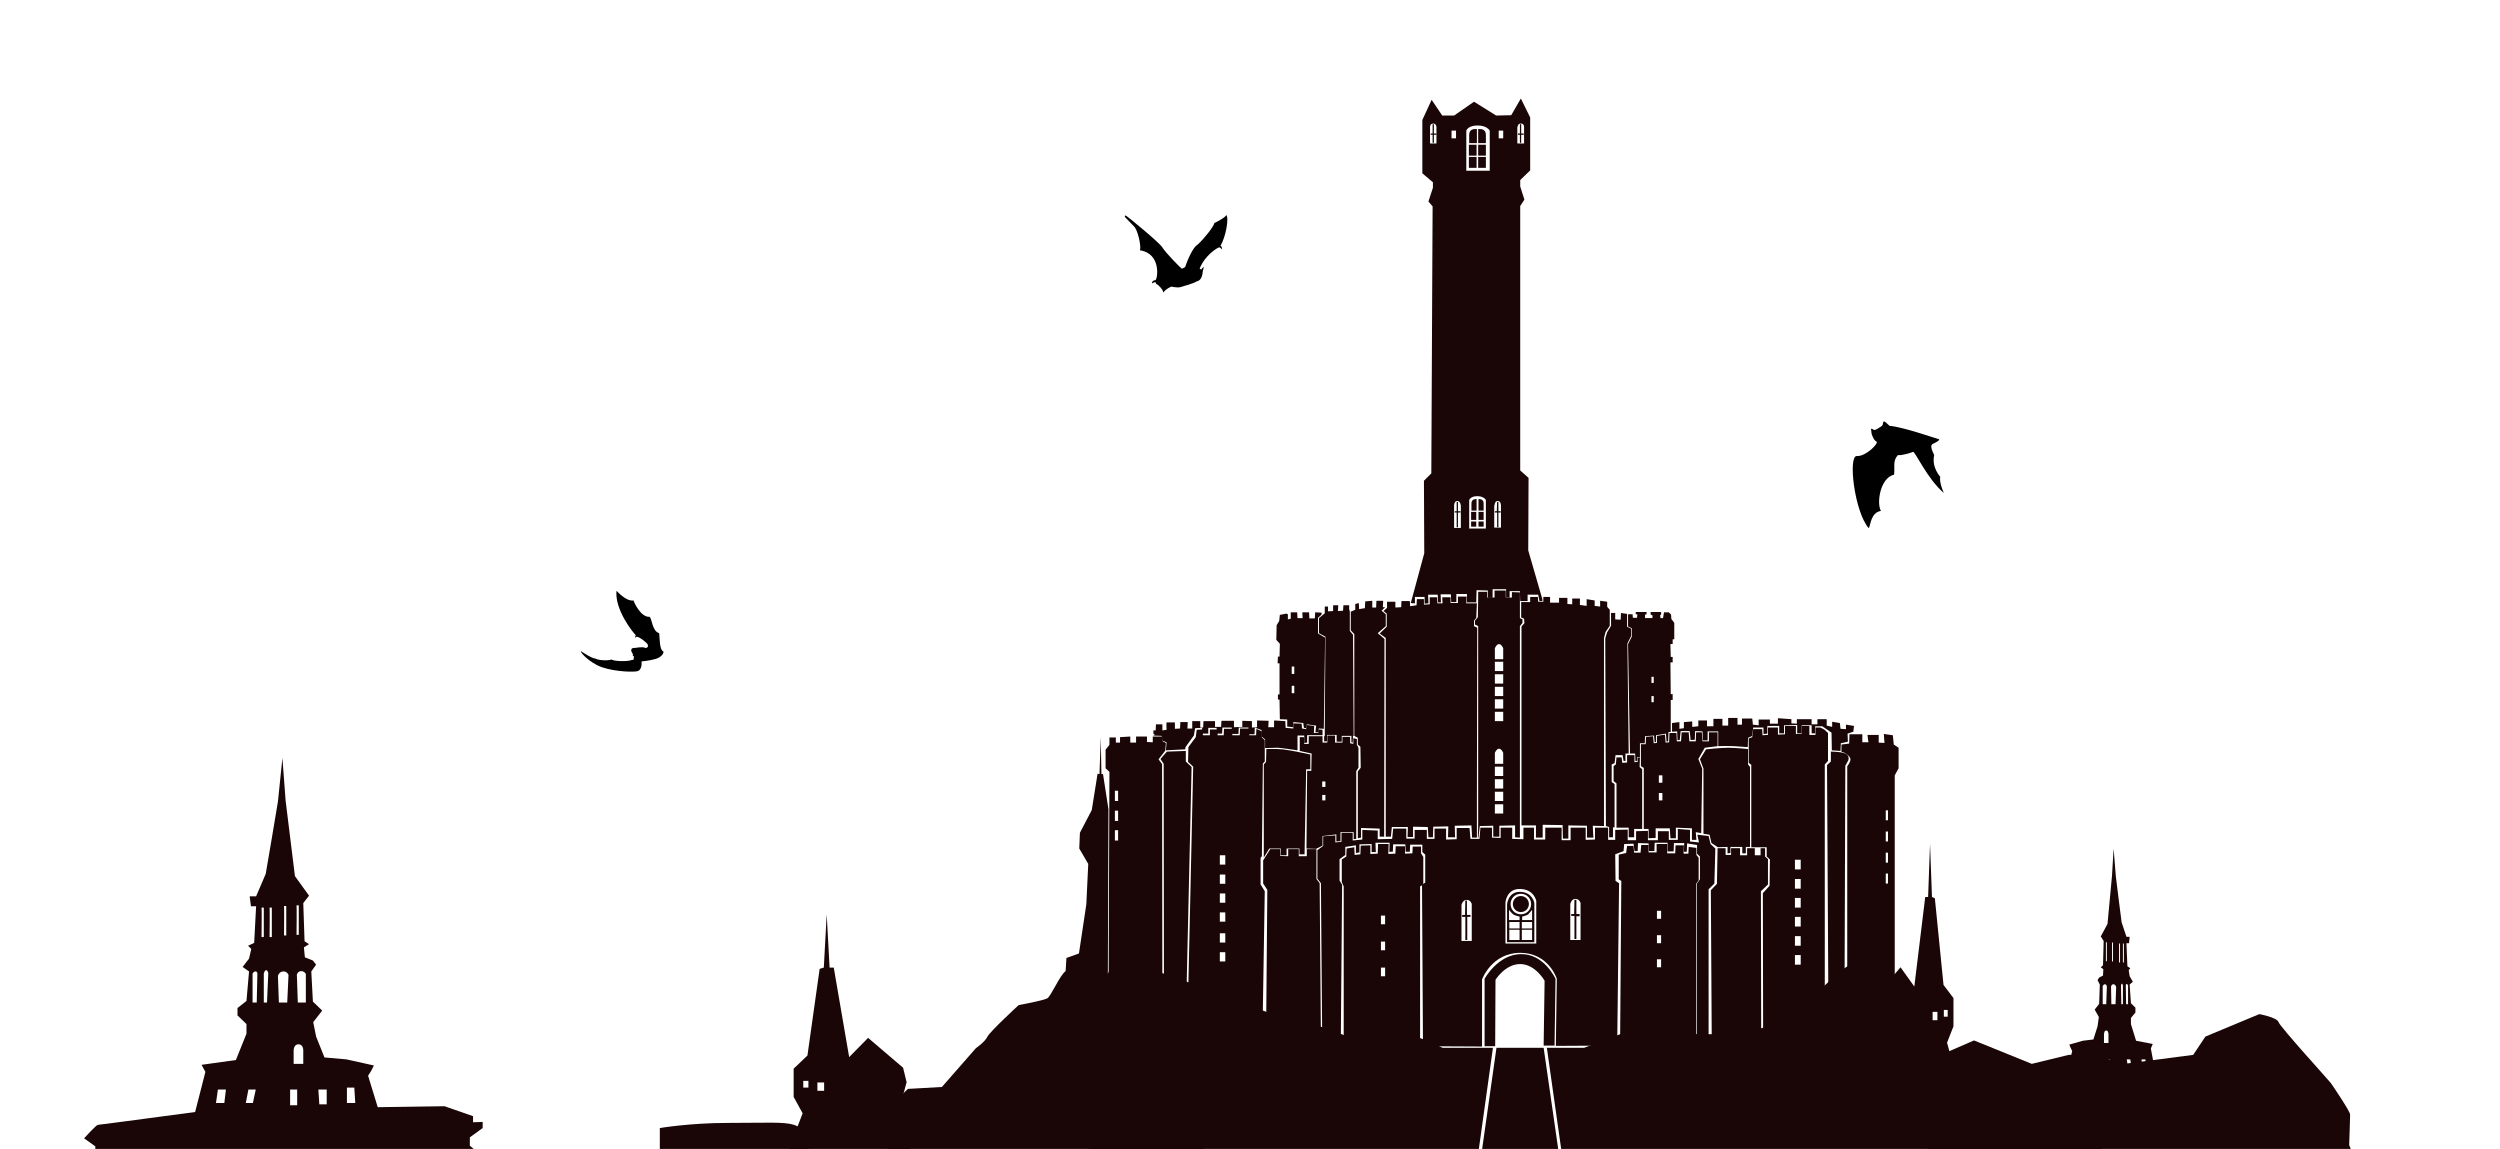<?xml version="1.0" encoding="utf-8"?>
<!-- Generator: Adobe Illustrator 22.0.1, SVG Export Plug-In . SVG Version: 6.00 Build 0)  -->
<svg version="1.1" id="レイヤー_3" xmlns="http://www.w3.org/2000/svg" xmlns:xlink="http://www.w3.org/1999/xlink" x="0px"
	 y="0px" viewBox="0 0 779 358" style="enable-background:new 0 0 779 358;" xml:space="preserve">
<style type="text/css">
	.st0{fill:#1A0606;stroke:#1A0606;stroke-miterlimit:10;}
	.st1{fill:#1A0606;}
</style>
<g id="central-tower">
	<rect x="458.2" y="49.4" class="st0" width="1.4" height="2.4"/>
	<rect x="461.1" y="49.4" class="st0" width="1.4" height="2.4"/>
	<rect x="458.2" y="45.6" class="st0" width="1.4" height="2.4"/>
	<rect x="461.1" y="45.6" class="st0" width="1.4" height="2.4"/>
	<path class="st0" d="M461.1,44.1h1.4v-2c0-0.6-0.1-1.4-1.4-1.4v1.4V44.1z"/>
	<path class="st0" d="M459.7,44.1h-1.4l0-2c0-0.6,0.1-1.4,1.4-1.4l0,1.4V44.1z"/>
	<path class="st1" d="M479.7,187.3l0.9,0v-0.6l-4.4-15.2l0.1-22.6l-2.6-2.3V64.2l1.3-2l-1.3-4.1v-2l3.1-3V36.6l-2.9-5.9l-3,5.2
		l-4.7,0.1l-6.9-4.3l-6.2,4.3h-3.7l-3.3-4.9l-2.9,6.3V54l3.3,2.8l0,1.7l-1.4,4.3l1.3,1.5l-0.4,83.2l-2.3,2.3l0.1,22.6l-4.2,15.5
		l1,0.1l0.3,0v-2h3v2.1l1.2-0.1l-0.1-2.7l3,0l0.1,2.4l0.9,0l-0.1-2.5l3.2,0l0.1,2.4h1.6l0-2.5l3.3,0l0,2.6h2.9l0.1-3.8l3.5,0.1v2.3
		h1.5l0-2.7l4.2,0l0,2.6l1.1,0v-2h3.2l0.1,3.1l2.3,0l0-2l3.3,0L479.7,187.3z M472.9,39.5c0,0,0-1,1-1c1.1,0,1,1.1,1,1.1v5.1h-2.1
		V39.5z M463,164.7h-5.2v-8.9c0,0,0.4-1.2,2.5-1.2c2.1,0,2.7,1.2,2.7,1.2V164.7z M467,40.7h1.4v2.4H467V40.7z M465.7,157.5
		c0,0,0-1.4,1-1.4s1,1.4,1,1.4v6.9h-2.1V157.5z M456.9,40.7c0,0,0.5-1.6,3.5-1.6s3.8,1.6,3.8,1.6v12.5h-7.3V40.7z M455.2,157.6v6.9
		h-2.1v-7c0,0,0-1.4,1-1.4S455.2,157.6,455.2,157.6z M452.3,40.7h1.4v2.4h-1.4V40.7z M445.6,44.7v-5.2c0,0,0-1,1-1s1,1.1,1,1.1v5.1
		H445.6z"/>
	<rect x="458.4" y="162.5" class="st1" width="1.6" height="1.6"/>
	<rect x="460.7" y="162.5" class="st1" width="1.6" height="1.6"/>
	<rect x="458.4" y="159.5" class="st1" width="1.6" height="2.5"/>
	<rect x="460.7" y="159.5" class="st1" width="1.6" height="2.5"/>
	<path class="st1" d="M460.7,159.1h1.6V157c0-0.6-0.1-1.5-1.6-1.5l0,1.5V159.1z"/>
	<path class="st1" d="M460.1,159.1h-1.6l0-2.1c0-0.6,0.1-1.5,1.6-1.5v1.5V159.1z"/>
	<polygon class="st1" points="446.4,38.7 446.8,38.7 446.8,41.6 447.6,41.6 447.6,42 446.8,42 446.8,44.5 446.4,44.5 446.4,42 
		445.8,42 445.8,41.6 446.4,41.6 	"/>
	<polygon class="st1" points="473.6,38.7 474,38.7 474,41.6 474.8,41.6 474.8,42 474,42 474,44.5 473.6,44.5 473.6,42 473,42 
		473,41.6 473.6,41.6 	"/>
	<polygon class="st1" points="453.9,156.4 454.3,156.4 454.3,159.3 455.1,159.3 455.1,159.7 454.3,159.7 454.3,164.3 453.9,164.3 
		453.9,159.7 453.3,159.7 453.3,159.3 453.9,159.3 	"/>
	<polygon class="st1" points="466.5,156.4 466.9,156.4 466.9,159.3 467.6,159.3 467.6,159.7 466.9,159.7 466.9,164.3 466.5,164.3 
		466.5,159.7 465.8,159.7 465.8,159.3 466.4,159.3 	"/>
</g>
<polygon class="st1" points="499.8,257.4 499.8,253.8 499.8,198.8 500.3,196.9 501.6,195 501.6,190 500.8,189.1 500.8,187.5 
	498.6,187.2 498.6,189 496.9,188.8 496.9,187.1 494.4,186.7 494.4,188.8 492.3,188.5 492.3,186.5 489.9,186.5 489.9,188.3 
	488.4,188.2 488.4,186.3 485.8,186.3 485.8,187.8 483,187.8 483,186 480.9,186 480.9,187.5 479.3,187.5 479.2,186 476.8,186 
	476.8,187.6 474,187.6 474,192.4 474.9,192.8 475,194.2 474.1,195.2 474.1,251 474.1,257.2 478.6,257.2 478.6,261 480.7,261 
	480.7,257 486.9,257.1 487,261.3 488.7,261.3 488.7,257.2 494.5,257.3 494.5,261 496.5,261 496.3,257.3 "/>
<line class="st1" x1="474.1" y1="250.7" x2="460.2" y2="250.6"/>
<polygon class="st1" points="460.2,261 460.2,251 460.3,195.6 459.3,195.1 459.3,193.4 460,192.5 460.2,188 459,188 456.9,188 
	457,185.9 454.3,185.9 454.3,187.9 452,187.9 452,186.1 449.4,186.1 449.5,188 447.9,188 447.8,186.1 445.5,186.1 445.5,188.3 
	443.7,188.4 443.7,186.7 441.5,186.7 441.4,188.6 439.4,188.9 439.3,187.3 436.7,187.3 436.6,189.2 434.8,189.3 434.8,187.5 
	432.2,187.5 432.2,189.4 431.1,190.4 432.1,191.2 432.1,195.3 429.9,197.4 431.8,198.8 431.8,253.9 431.8,260.7 433.4,260.7 
	433.7,257.7 438.7,257.7 438.6,260.8 440.3,260.8 440.3,257.6 444.9,257.7 445.1,260.9 446.5,260.9 446.6,257.6 451.3,257.5 
	451.2,260.9 453.4,260.9 453.3,257.3 458.5,257.2 458.7,261 "/>
<line class="st1" x1="460" y1="253.9" x2="433.2" y2="253.9"/>
<path class="st1" d="M473.6,261l0-4v-61.9l0.8-1V193l-0.8-0.4v-8l-2.5-0.1v1.7l-1.9,0v-2.2h-3.5v2.2l-2.3,0v-1.8h-2.8v2l-0.1,5.9
	l-0.9,1.1v1.2l1,0.5V257l-0.1,4h0.2l0.4-3.6l4.2-0.1l0,3.4l1.9,0l0-3.4l4.9-0.1l0,3.7L473.6,261z M468.4,253.5h-2.6v-2.9h2.6V253.5z
	 M468.4,249.6h-2.6v-2.9h2.6V249.6z M468.4,245.7h-2.6v-2.9h2.6V245.7z M468.4,241.8h-2.6v-2.9h2.6V241.8z M468.4,238h-2.6v-3.4
	c0,0,0.5-1.3,1.3-1.3s1.3,1.3,1.3,1.3V238z M468.4,224.7h-2.6v-2.9h2.6V224.7z M468.4,220.8h-2.6v-2.9h2.6V220.8z M468.4,216.9h-2.6
	V214h2.6V216.9z M468.4,213h-2.6v-2.9h2.6V213z M468.4,209.1h-2.6v-2.9h2.6V209.1z M468.4,205.4h-2.6V202c0,0,0.5-1.3,1.3-1.3
	s1.3,1.3,1.3,1.3V205.4z"/>
<path class="st1" d="M533.4,327.3l-0.3-49.9l1.9-2l0.2-11.1h2.5v2.1h1.7v-2.1h2.8v2.2h2.2v-2.2h2.4v2.2h1.8v-2.2h1.4v2.6l0.9,0.8
	v7.9l-2.2,2.1l0.1,49.6c0,0-3.4,1.3-7.7,1.4S533.4,327.3,533.4,327.3z"/>
<path class="st1" d="M411.6,324l-0.4-48.8l-1-1.3v-9.3h-3v2.2h-2.5v-2.2h-3.3v2.2l-2.5-0.1v-2.1h-3.1l-2.2,3.5v7.2l1.3,2l-0.4,46.6
	c0,0,3.2,2,8.4,1.8C407.8,325.5,411.6,324,411.6,324z"/>
<path class="st1" d="M545.3,263.9l-1.3,0v2h-1.1v-2l-3.7,0v1.9l-0.9,0.1v-2l-3,0.1l-2-1.3l-0.6-2.6l-1.9-0.3v-20.3l-1.1-2.9l1.9-3.1
	c0,0,4.4-0.5,6.9-0.5s6.2,0.4,6.2,0.4l0,4.8l0.6,0.8V263.9z"/>
<polygon class="st1" points="511.7,258.3 509.2,258.3 509.2,260.9 507.5,260.9 507.5,257.9 503.7,257.9 503.7,244.1 502.8,243.4 
	502.8,238.7 503.5,238.2 503.7,236 505.3,236 505.5,237.7 507,237.6 507,235.3 509.3,235.3 509.3,237.5 510.3,237.4 510.2,236.1 
	511,236 510.9,239 511.7,239.7 "/>
<path class="st1" d="M569.8,325.8l-0.5-87.4l1.2-1.1v-3.1c0,0,4.1,0,5,0.9s0.4,1.9,0.4,1.9l-0.9,1.6l-0.3,87.2c0,0-1.9,0.9-2.6,0.9
	S569.8,325.8,569.8,325.8z"/>
<path class="st1" d="M521,227.8v-2.5l2.3-0.3v2.1l1.4-0.2v-1.9l2.6-0.2v1.7l1.9-0.2v-1.8h2.7v1.8h2V224h2.8v2.1h1.8v-2.4h2.9v2.1
	h1.4v-1.9h3.2l0.2,1.9l1.8,0.2v-1.8h3.5v1.3h2.5v-1.7l4.2,0.3v1.3l1.7,0.1v-1.4l4.6,0v1.6h1.8v-1.6l2.9,0v2l1.7,0.4v-1.6l2.4,0.4
	l0.2,1.8l1.7,0.1v-1.4l2.5,0.4l-0.2,1.8l-1.8,0.6l0.1,2.5l-2.2,0.5l-0.1,2.4l-2.7-0.2l-0.1-5.5c0,0-2.8-2-2.9-2s-2.2,0-2.2,0l0,2.2
	l-1.1,0l0-2.5l-3.1,0l0,2.5H560l0-2.6l-4.1,0.1l0,2.5l-1.5,0v-2.3h-3.7l0,2.4l-1.2,0.1l0-2l-3.2,0l-0.3,2.6l-1.3,0.6l-0.1,2.9
	c0,0-2.7-0.2-4.4-0.3c-1.7-0.1-4.8,0-4.8,0l0-4.6l-3.3,0v2.8h-1.5l-0.1-2.8l-2.3-0.1l-0.1,2.7l-1.3,0.1l-0.3-2.8l-2.8,0l-0.3,2.8
	l-0.7,0l-0.1-2.7L521,228V227.8z"/>
<path class="st1" d="M568.4,227.3l-1.2-0.6h-1.5v2.3h-1.9v-2.8h-2.4v2.5h-1.8v-2.5h-3.4v2.6l-2.2,0.1v-2.2h-3.1v2.3l-1.7,0.1
	l-0.1-1.9h-2.8l-0.3,2.5l-1.1,0.4v7.6l0.8,0.6v25.7h4.8v2.9l1,0.9l-0.1,8.2l-2.1,2.3l0.1,48.5c0,0,3.7,1.2,9.4,1.1s9.8-1.8,9.8-1.8
	v-87.9l1-1.1v-8.7L568.4,227.3z M561.1,300.6h-1.8v-3h1.8V300.6z M561.1,294.7h-1.8v-3h1.8V294.7z M561.1,288.7h-1.8v-3h1.8V288.7z
	 M561.1,282.8h-1.8v-3h1.8V282.8z M561.1,276.9h-1.8v-3h1.8V276.9z M561.1,270.9h-1.8v-3h1.8V270.9z"/>
<g>
	<path class="st1" d="M573.8,234.2L573.8,234.2C573.7,234.1,573.8,234.2,573.8,234.2z"/>
	<path class="st1" d="M590.1,232l-0.3-2.9l-2.8-0.4l0.2,2.8l-1.8-0.1v-2.4l-3.5,0l0.3,2.3l-1.9,0v-2.5h-4l-0.1,2.9l-2.4,0.3l0,2.3
		c0,0,0.2,0,0.5,0.1c0.6,0.1,2.3,1.3,2.3,2.2s-1,2.2-1,2.2v85.8c0,0,4.8,1.1,6.9,1.2c2.1,0.1,7.9-1.4,7.9-1.4v-82.8l1.2-2.2V233
		L590.1,232z M588.3,275.3h-0.7v-3.1h0.7V275.3z M588.3,268.8h-0.7v-3.1h0.7V268.8z M588.3,262.2h-0.7v-3.1h0.7V262.2z M588.3,255.6
		h-0.7v-3.1h0.7V255.6z"/>
</g>
<path class="st1" d="M528.6,266.4v-2.2l-2.4-0.3l-0.1,2.1l-1.5,0l0.1-2.6h-2.6l-0.1,2.5h-2.5V263h-3.3l0,2.6h-2.5l0-2.3l-2.3,0
	l-0.2,2.4h-2l-0.2-2.1l-2,0l-0.3,2.2l-2.3,0.5v7.7l0.8,0.5l-0.4,53.5c0,0,6.3,2.2,10.8,2.3s12.9-2.3,12.9-2.3v-52.6l0.8-1.1v-7
	L528.6,266.4z M517.6,301.4h-1.3v-2.5h1.3V301.4z M517.6,293.9h-1.3v-2.5h1.3V293.9z M517.6,286.3h-1.3v-2.5h1.3V286.3z"/>
<path class="st1" d="M442.8,265.9v-2.1h-2.6l-0.1,2.1l-2.3,0.1v-2.3h-2.9l-0.1,2.3l-2.2,0.1l0.1-3.1h-3.3l-0.1,3l-2.3,0.1v-2.7
	l-3,0.1l-0.1,2.7l-1.8,0.2l-0.1-2.4l-2.4,0.4l-0.1,2.5l-1.4,0.9v7.1l0.6,1.3v52.9c0,0,6,2.9,11,2.9s12.8-2.1,12.8-2.1v-53.7l1-0.6
	v-8.6L442.8,265.9z M431.6,304.2h-1.3v-2.7h1.3V304.2z M431.6,296.1h-1.3v-2.7h1.3V296.1z M431.6,288h-1.3v-2.7h1.3V288z"/>
<polygon class="st1" points="500.4,257.4 501.4,257.7 501.4,260.9 502.6,260.9 502.6,257.8 503.1,257.8 503.1,244.3 502.2,243.7 
	502.2,238.2 503.1,237.8 503.4,235.3 505.6,235.3 505.9,237.1 506.5,237.1 506.5,234.8 507.5,234.8 507.1,200.5 508.3,198.1 
	508.3,195.9 507,195.3 507,191.3 505.1,191 505,193.1 503.3,193 503.3,191 502,191 502,195 500.8,197 500.2,198.9 "/>
<polygon class="st1" points="369.5,318.3 371.3,239 369.5,237.3 369.5,234 363.6,234.2 361.6,236.5 362.6,238 362.7,318.3 "/>
<path class="st1" d="M332.3,298.5l-0.3,4.9c0,0,2,2,5.2,2.3c3.2,0.2,8-1.3,8-1.3l0.2-52.2l-1.7-11h-0.5l-0.2-11.6l-0.4,11.6
	l-0.6-0.1l-1.8,11.3l-3.7,7.1l-0.2,4.9l2.8,4.8l-0.6,12.6l-2.3,15.3L332.3,298.5z"/>
<path class="st1" d="M394.6,233.4c0,0,3-0.1,5.1,0.1s8.6,1.6,8.6,1.6v4.6H407l-0.5,26.5h-1.6v-1.8l-4,0l0,2.1H399l0.1-2.1h-3.6
	l-1.7,2.8l0-29l0.7-0.8L394.6,233.4z"/>
<path class="st1" d="M520.8,192.9c0-0.1-0.1-1.4-0.1-1.4l-0.7-0.7h-1.5l-0.3,1.8h-0.8l-0.1-1l0.3,0l0-0.9c0,0-3.3,0-3.3,0
	s0.1,0.9,0.1,0.9l0.5,0.1v0.9l-2.3,0l0-1.1h0.4l0.1-0.8h-3.4v0.7l0.5,0l-0.1,1.1l-1.3,0l-0.1-1.1l-1.4,0v3.8l1.2,0.6v2.5l-1.2,2.4
	l0.6,34.1h1.6l0.1,2.3h0.5v-1.2l0.9,0v-4.3h1.5l0.1-2.2l2.8-0.2l0.2,2.1l0.4-0.1v-2.1l3.1-0.5l0.2,2.5l0.5-0.1l0.1-2.9h0.7v-10h0.6
	v-1.8h-0.6l-0.1-9.9h0.7v-1.7h-0.6l-0.1-4h0.7v-1.5h0.5v-5C521.8,194.1,520.8,192.9,520.8,192.9z M515.3,218.8h-0.7v-1.9h0.7V218.8z
	 M515.3,212.8h-0.7v-1.9h0.7V212.8z"/>
<path class="st1" d="M359.7,229v-0.3h-0.3v-1.1h0.7l0.1-1.9h2v1.9l1.3-0.2c0,0-0.1-2.3,0-2.3s2.6,0,2.6,0v2l1.6-0.1l0.1-2h2.3
	l-0.1,2h1.5v-2.3h2.5v2l0.9,0l0.1-2h3.6v1.8l1.9,0l0.1-1.9h3.9v2l2.6-0.1v-1.9l3,0.1v2l1.6-0.1v-2.1l3.6,0.1l-0.1,2l1.8,0v-2.1
	l3.5,0.2l0.1,2.1l2.4,0.2v-1.6l2.6,0.1l0.1,1.5l1.3,0.2l0.1-1.3l2.4,0.3l-0.1,2.2l1.4,0v-1.1l1.3,0.1v1.7h-4.6h-0.2v2.3l-0.9,0.1
	v-2.3h-2.1l0,4.6c0,0-5.4-0.8-6.2-0.8c-0.8,0-3.9,0.1-3.9,0.1l0-2.7l-1.1-0.9v-2l-2.1-0.8l-0.1,2.1l-1.8,0l-0.1-2.1l-3,0l-0.1,2
	l-2.1,0l0-2l-2.9,0l-0.1,1.9l-1.7,0v-1.8l-2.6,0l0,1.8l-2,0l0.1-1.8l-2.2,0.1l-0.4,2.3l-2.6,3.6l-0.1,0.7l-6,0.3l0.2-2.5l-1.3-0.5
	l-0.2-1.5l-2.7-0.1L359.7,229z"/>
<polygon class="st1" points="431.3,260.7 429.9,260.7 429.9,258.2 424.1,258 424.1,261 423.1,261.2 423.1,240.4 424,239.2 
	423.9,232.7 423.1,232 423.1,229.9 422,229.3 422,197.6 420.9,196.4 420.9,190.6 422.3,190 422.3,188.2 423.4,187.9 423.5,189.8 
	425.3,189.5 425.4,187.4 427.6,187.2 427.6,189.3 428.8,189.3 428.9,187.2 431,187.2 430.9,189.2 431.6,189.2 430.5,190.3 
	431.8,191.4 431.8,195.1 429.3,197.3 431.4,199.1 "/>
<polygon class="st1" points="421.5,231.4 421.1,231.3 421.1,229.3 418.1,229.3 418.1,231.1 416.5,231.1 416.5,229 413.5,229 
	413.5,231 412.6,231 412.6,229.4 412.8,229.4 412.8,227.3 413,198.4 411,197.3 411,192.6 412.8,191.1 412.8,189 413.8,189 
	413.8,190.5 415.4,190.4 415.4,188.6 417,188.6 416.9,190.4 418.5,190.3 418.6,188.6 420.4,188.6 420.4,189.9 420.6,190.5 
	420.6,196.6 421.6,197.8 421.8,229.3 421.6,229.3 "/>
<path class="st1" d="M410.7,197.4l0-4.9l1.1-1l0-0.6l-2-0.1l-0.1,1.9H408l-0.1-1.9h-2.1l0.1,1.8l-1.6,0l-0.1-1.8h-2l0,2l-0.9,0.2
	l0-1.6l-0.5-0.2l-2,0.4l-0.2,1.9l-0.8,1.3l-0.1,4.6l1.1,1.2l-0.1,4h-0.5l-0.1,2.1h0.6l0,9.7h-0.5v1.6h0.5l0.1,6.1l2.3,0.1v2.2
	l1.9,0.2V225l3.1,0.3l0.2,1.5l0.7,0.1l0.2-1.2l2.9,0.4l-0.2,2.1h1v-1.2l1.6,0.1l0.4-28.4L410.7,197.4z M403.3,216h-0.8v-2.3h0.8V216
	z M403.3,210h-0.8v-2.3h0.8V210z"/>
<path class="st1" d="M393.2,266.8l0.3-28.9l0.6-0.6v-6.7l-0.9-0.8v-1.9l-1.7-0.8l-0.1,2h-2.1l-0.1-2.1h-2.8l-0.1,2.1l-2.3,0v-2h-2.6
	l-0.1,2l-1.9,0c0,0,0.1-1.8,0-1.8s-2.4,0-2.4,0v1.8h-2.2l0.1-1.8l-2,0.1l-0.3,2.3l-2.3,3.1l-0.1,4.6l1.6,1.5L370,320
	c0,0,5.1,3.2,10.5,3c5.3-0.2,12.9-1.8,12.9-1.8l0.7-43.5l-1.3-2.1v-8.3L393.2,266.8z M381.8,299.6h-1.7v-2.9h1.7V299.6z
	 M381.8,293.7h-1.7v-2.9h1.7V293.7z M381.8,287.2h-1.7v-2.9h1.7V287.2z M381.8,281.3h-1.7v-2.9h1.7V281.3z M381.8,275.4h-1.7v-2.9
	h1.7V275.4z M381.8,269.4h-1.7v-2.9h1.7V269.4z"/>
<path class="st1" d="M363.3,231.5l-1-0.5l-0.2-1.5h-2.9v1.8l-1.8-0.1v-1.7H354v1.9l-1.8,0v-1.9l-3.2,0.2v1.7l-1.3,0v-1.6h-2v2.3
	l-1.2,1.5v5.8l1.2,1.1l-0.3,75.2c0,0,4.4,2.9,7.8,2.6s9-2.6,9-2.6l-0.1-77.6l-1.1-1.5l2.1-2.7L363.3,231.5z M348.4,261.9h-1v-3.2h1
	V261.9z M348.4,255.8h-1v-3.2h1V255.8z M348.4,249.6h-1v-3.2h1V249.6z"/>
<path class="st1" d="M422.8,232.1v-1.8l-1.1-0.3v1.8l-1-0.2v-2l-2.4,0v1.8h-2.3v-2.2h-2.4v2.2h-1.5v-2h-4.3v2.4h-1.4v-2.1H405v4.3
	l3.7,0.8l-0.1,5.4h-1.3l-0.2,24.2l3,0.1l2-1v-3l4.3-0.5l0,2.2l1.3-0.1l0-2.8l4.1,0l0,2.2l0.8-0.1l0-21.1l0.7-1.1V233L422.8,232.1z
	 M413,249.4h-1v-1.7h1V249.4z M413,245.2h-1v-1.7h1V245.2z"/>
<path class="st1" d="M532.5,228.2v2.8l-2,0l-0.2-2.8h-1.8l-0.1,2.8h-2l-0.2-2.8H524l-0.2,2.8l-1.3,0l-0.1-2.6h-2.2l-0.1,2.9
	l-1.1,0.1l-0.2-2.5l-2.5,0.4l0,2.2l-1,0.1l-0.2-2.2l-2.2,0.2l-0.1,2.3h-1.5v6.8l0.9,0.6v19h1.5v2.9l2.2-0.1v-3l4.4,0l0.2,3.1l1.7,0
	v-3.3l5,0.2v3.6h1.4l-0.2-2.4l1.7,0.3l0.3-20.1l-1.2-3l2-3.5l4-0.5v-4.3H532.5z M518,249.4h-1.1v-2.3h1.1V249.4z M518,243.9h-1.1
	v-2.3h1.1V243.9z"/>
<path class="st1" d="M481,325.8h3.4l0.3-20.8c0,0-3.5-7.8-10.8-7.7c-7.2,0.1-11.3,7.7-11.3,7.7V326h3.3l0.1-20.7c0,0,3-4.9,7.7-4.9
	c4.7,0,7.6,5.2,7.6,5.2L481,325.8z"/>
<polygon class="st1" points="466.3,326.5 481,326.5 487.4,371 460,371 "/>
<path class="st1" d="M488.3,371l-6.3-44.5h11.6c0,0,13.9-5.4,16.4-6c2.5-0.7,11.3,2.9,31.4,1.4c20.2-1.5,30.2-22,37.8-22
	c7.6,0,23.8,14.9,23.8,26.9s13.8,14.6,16.4,15c2.7,0.3,39-7.7,37.5,32.8S488.3,371,488.3,371z"/>
<path class="st1" d="M459,371l6.2-44.5h-15.7c0,0-6.3-3.2-8.9-3.5s-18.4,1.8-20.2,0.4c-1.8-1.4-16-6.1-19.2-6s-47.1-19.1-52.8-17.3
	S332.8,334,332.8,334s-0.9,18.9,3.3,22s28.3,13,28.3,13L459,371z"/>
<path class="st1" d="M347.6,305.2c0,0-13.8-3.5-15.5-2.6c-1.7,0.9-4.6,7.9-5.8,8.5c-1.3,0.7-8.9,2.1-8.9,2.1s-8.8,8.1-9.7,9.8
	c-0.8,1.7-3.6,3.6-3.6,3.6l-10.6,12.1l-10.6,0.6l-8.1,7.9l2.4,7.8l-2.4,10.4l0.5,7.3l108.3,1.3L347.6,305.2z"/>
<path class="st1" d="M598.3,331.5l8.5-3.7l8.3-3.6l18,7.3l11.5-2.8h8l9.3,2.8l21.5-2.8l3.8-5.7l16.8-7c0,0,5.5,1,6,2.5
	s15.8,18.3,16.3,19s6,8.8,6,9.8s-0.3,9.5-0.3,9.5l6,14.5l-1,7l-25.3,3.3l-60.2,3l-49-4.3L598.3,331.5z"/>
<path class="st1" d="M150.4,351.5v-1.9l-3,0.1v-1.9l-8.9-3.1l-20.8,0.3l-3-9.8l1-1.6l0.8-1.6l-8.6-1.9l-6.8-0.6l-2.6-6.5l-0.9-4.5
	l2.8-3.6l-2.9-2.8l-0.5-9.4l1.5-2.1l-1-1.3l-2.5-1l-0.3-3.1l1.6-1l-1.4-0.9l-0.4-11.9l1.8-2.3l-4.4-6.1l-2.9-23.5L88,236.2
	c0,0-1.4,13.3-1.4,13.6s-3.8,22.5-3.8,22.5l-3,7h-2l0.4,3.1h1.6l-0.6,11.4l-1.9,0.9l1,1l-0.7,3l-2,2.6l2,1.4l-0.8,9.2l-2.8,2.2v2.3
	l2.8,2.7v3l-3.3,8.2l-10.7,1.5l1.2,2.2l-3.2,12.5c0,0-29.8,4-30.3,4s-4.3,4.2-4.3,4.2l3.5,2.5v13.8l116.4,2.8V360l2.1-1.5l-1.8-1.5
	v-2.6L150.4,351.5z M69.9,343.7h-2.6l0.6-4.2h2.5L69.9,343.7z M92.4,282.1h0.7v9.2h-0.7C92.4,291.3,92.5,282.3,92.4,282.1z
	 M88.5,282.3h0.7v9.2h-0.7C88.5,291.5,88.6,282.5,88.5,282.3z M78.8,343.7h-2.2l0.8-4.2h2.3L78.8,343.7z M80,312.4c0,0-1.1,0-1.3,0
	v-9c0,0,0.3-0.7,0.9-0.7c0.6,0,0.6,0.7,0.6,0.7L80,312.4z M81.5,282.8h0.7v9.2h-0.7C81.5,292,81.6,283,81.5,282.8z M83.2,312.4h-1
	v-9.1c0,0,0.3-1,0.7-1c0.5,0,0.7,0.9,0.7,0.9L83.2,312.4z M84.7,292H84c0,0,0.1-9,0-9.2h0.7V292z M89.5,312.4h-2.6l-0.3-8.3
	c0,0,0.3-1.3,1.6-1.4c1.3-0.1,1.7,1.1,1.7,1.1L89.5,312.4z M92.6,344.4h-2.2v-4.9h2.2V344.4z M94.5,331.5h-3v-4.2c0,0,0-1.9,1.5-1.9
	s1.5,1.8,1.5,1.8V331.5z M95.3,312.4h-1.7h-0.8l-0.3-8.7c0,0,0.2-1,1.3-1.1c1.1,0,1.5,0.9,1.5,0.9V312.4z M101.8,344.1h-2.3
	l-0.3-4.6h2.6V344.1z M108.1,343.7v-4.8h2.3l0.3,4.8C110.8,343.7,108.5,343.7,108.1,343.7z"/>
<path class="st1" d="M283.7,359.7l-2.3-18.4l1.1-4.1l-1.1-4.5l-10.9-9.3l-5.9,6l-4.8-27.9h-1.3l-0.9-16.6l-0.9,16.6l-1.3,0.4
	l-3.8,27l-4.3,4.1v8.8l2.8,5.1l-4.9,12.8l-3.6,15.8l42.6-2.4L283.7,359.7z M251.9,338.9h-1.6v-2.1h1.6V338.9z M256.8,339.9h-2.1
	v-2.6h2.1V339.9z"/>
<path class="st1" d="M202.3,371.7c0.1-0.5,0-11.3,0-11.3l3.3-1.2v-6v-1.7c0,0,9.3-1.6,21.3-1.6s17.4-0.4,20.5,0.6s4.8,3.3,4.8,3.3
	l-0.8,19.4L202.3,371.7z"/>
<path class="st1" d="M628.3,337.8v-1.2l1.5,0.1v-1.2l4.3-2l10.1,0.2l1.5-6.2l-0.5-1l-0.4-1l4.2-1.2l3.3-0.4l1.3-4.1l0.4-2.9
	l-1.3-2.3l1.4-1.8l0.2-6l-0.7-1.4l0.5-0.8l1.2-0.6l0.1-2l-0.8-0.6l0.7-0.6l0.2-7.6l-0.9-1.4l2.1-3.9l1.4-15l0.5-8.5
	c0,0,0.7,8.4,0.7,8.7s1.8,14.3,1.8,14.3l1.5,4.5h1l-0.2,2h-0.8l0.3,7.2l0.9,0.6l-0.5,0.6l0.3,1.9l1,1.7l-1,0.9l0.4,5.8l1.4,1.4v1.5
	l-1.4,1.7v1.9l1.6,5.2l5.2,1l-0.6,1.4l1.5,8c0,0,14.5,2.5,14.8,2.5s2.1,2.7,2.1,2.7l-1.7,1.6v8.8l-56.7,1.8v-8.8l-1-1l0.9-1v-1.7
	L628.3,337.8z M667.5,332.8h1.3l-0.3-2.7h-1.2L667.5,332.8z M656.5,293.6h-0.3v5.9h0.3C656.5,299.4,656.5,293.7,656.5,293.6z
	 M658.4,293.7h-0.3v5.9h0.3C658.4,299.5,658.4,293.8,658.4,293.7z M663.1,332.8h1.1l-0.4-2.7h-1.1L663.1,332.8z M662.5,312.9
	c0,0,0.5,0,0.6,0v-5.8c0,0-0.2-0.5-0.4-0.5c-0.3,0-0.3,0.4-0.3,0.4L662.5,312.9z M661.8,294h-0.3v5.9h0.3
	C661.8,299.9,661.8,294.1,661.8,294z M661,312.9h0.5v-5.8c0,0-0.1-0.6-0.3-0.6c-0.2,0-0.3,0.6-0.3,0.6L661,312.9z M660.3,299.9h0.3
	c0,0,0-5.7,0-5.9h-0.3V299.9z M657.9,312.9h1.3l0.2-5.3c0,0-0.1-0.8-0.8-0.9c-0.6-0.1-0.8,0.7-0.8,0.7L657.9,312.9z M656.4,333.2
	h1.1v-3.1h-1.1V333.2z M655.5,325h1.5v-2.7c0,0,0-1.2-0.7-1.2s-0.7,1.2-0.7,1.2V325z M655.1,312.9h0.8h0.4l0.2-5.5
	c0,0-0.1-0.7-0.6-0.7c-0.5,0-0.7,0.6-0.7,0.6V312.9z M651.9,333h1.1l0.2-2.9h-1.3V333z M648.8,332.8v-3.1h-1.1l-0.2,3.1
	C647.5,332.8,648.7,332.8,648.8,332.8z"/>
<path class="st1" d="M582.7,337.7l1.6-18.4l-0.8-4.1l0.8-4.5l7.9-9.3l4.3,6l3.4-27.9h0.9l0.6-16.6l0.6,16.6l0.9,0.4l2.7,27l3.1,4.1
	v8.8l-2,5.1l3.5,12.8l2.6,15.8l-30.9-2.4L582.7,337.7z M605.7,316.8h1.2v-2.1h-1.2V316.8z M602.2,317.9h1.5v-2.6h-1.5V317.9z"/>
<path d="M585.8,133.1c0,0-1.6,1.2-2,0.8c-0.3-0.3-0.8-0.3-0.8-0.3l0.2,1.6c0,0,0.6,2,1.5,2.4c0.9,0.4-3.3,4.7-6.1,4.5
	c-2.8-0.2-0.8,17.3,3.7,22.5c0.6-0.9,0.6-4.9,3.8-5.4c-1.4-2.3-0.3-10.3,4.1-11.3c0.3-2.4-0.5-4.3,1.2-6.1c1.2,0.2,4-0.7,4.7-1
	c0.6-0.3,4.4,8.4,9.6,12.8c-1.6-3.6-1.1-5-1.1-5s-2.8-3-1.9-6.8c-0.9-1.8-1.3-3.1-0.4-3.5c0.9-0.4,2.6-1.3,1.7-1.5
	c-0.9-0.2-11.1-3.8-15.2-4.1c-1-0.9-1.6-1.6-1.9-1.3C586.6,131.8,587,132.6,585.8,133.1z"/>
<path d="M201.1,201.9c0.7,0,1-0.5,0.7-1.1c-0.3-0.6-2.7-2.5-3.5-2.4c-0.2,0.3-0.7,0.6-0.2-0.5c-0.9-0.8-6.6-8-6-13.8
	c2.5,2.6,4.2,3.2,5.3,3c0.2,0.7,2.3,5.3,5,5.1c0.8,0.6,0.8,4.5,3,5.1c0.2,1.4,0,5.1,1.3,5.7c0.2,0.2-0.2,1.6-2.3,2.3
	c-2.1,0.6-4.5,0.8-4.5,0.8s0.4,2.9-1.6,3.1c-2,0.3-8.6-0.1-12.2-1.9c-3.6-1.9-5.3-4.2-5.1-4.4c1.3,0.8,3.3,2.2,4.5,2.3
	c0.8,0.5,3.6,0.8,5.1,0.3c0.6,0.6,5.3,0.7,6.4,0.1c0.6,0.3,0.5-0.8,0.5-1.2c-0.4,0.2-0.3-0.1-0.3-0.5c0-0.4-0.6-0.7-0.5-1.4
	c0.1-0.6,0.6-0.6,1.1-0.6C198.1,201.9,200.3,201.4,201.1,201.9z"/>
<path d="M351,67.3c0.4,0.2,10.2,8.2,11.2,9.8c1,1.7,5.8,6.5,6,6.6c0.2,0.1,1.1-0.5,1.1-0.5s1.9-5.8,3.9-7c2-1.8,5-5.6,5.2-6.7
	c0,0,3.4-1.6,3.7-2.5c0.9,0.9-0.1,6.7-1.8,9.6c0.6,0.3,0.5,1.2,0.5,1.2s-0.4-0.8-1-0.7c-0.6,0.2-4.3,2.4-6,6.6
	c0.5,0.3,0.5,0.3,0.5,0.3l0.7-0.9c0,0,0.1,0.7-0.2,1.3c-0.1,0.6-0.1,3-2,3.3c-0.5,0.5-4,1.5-5.1,1.8c-1.1,0.2-2.7-0.2-2.7-0.2
	s-1.8,0.7-2.5,1.9c0-0.8-1.5-2.5-2.2-2.7c-0.2-0.5-0.2-0.5-0.2-0.5s-0.7-0.2-0.9,0.3c-0.6-0.2,0.1-1,0.8-1c0.7-0.1,2-8.3-4.8-9.3
	c0.5-1.4-0.8-6.7-1.9-7.5c-0.9-0.9-2.3-2.4-2.7-2.8C350.3,67.2,350.5,67,351,67.3z"/>
<path class="st1" d="M533,263l-0.6-2.5l-3.5-0.4l0.5,2.4l-2.8-0.3v-3.6l-3.8-0.3v3.4h-2.8V259h-3.4v2.8h-3.1v-2.9l-3.7,0.1v2.8h-2.6
	v-3.3l-3.9,0.1v3.1h-2.2v-3.8h-4.1v3.7l-2.9,0.1v-3.8h-4.7v3.9h-2.8v-3.9h-5.1v3.7H478v-3.7h-3.3v3.6l-3.5-0.1v-3.5h-3.6v3.2
	l-2.7-0.1v-3.1h-3.6l-0.3,3.5l-2.8,0l-0.3-3.4h-4v3.5l-3.3,0.1v-3.4H447v3.2h-2.4v-2.8h-3.8v2.7h-2.6v-3.1h-4.1l-0.3,3.2l-4.5,0.1
	v-2.7l-4.8-0.2v3l-3,0.3v-2.4h-3.5v2.8l-1.9,0.2v-2.2l-3.8,0.3v3l-1.8,1.3v8.9l1.1,1.4l0.4,49l5.8-0.5l0.4-48l-0.8-1.3v-6.7l1.8-1.3
	l0-2.5l3.3-0.5l0,2.4l1.1-0.2c0,0,0-2.5,0-2.5c0,0,3.8-0.1,3.8-0.1l0,2.5l1.3,0l-0.1-2.9l4.4,0l-0.1,2.8l1.1,0l0.1-2.3h3.8l0.1,2.3
	l1.3,0l0.1-2.2h3.8v2.3l0.9,0.8l0,8.7l-1,0.7l0.3,50.3l18.4,0.1v-20.9c0,0,3-8.3,11.9-8.3s11.4,8.1,11.4,8.1l-0.3,20.9l17.2-0.1
	l1.9,1.4l0.6-52l-1.1-0.7l-0.1-8.3l2.6-1l0.2-2.2l2.9-0.1l0.3,2.3l1,0l0.1-2.5l3.3,0.1l0.1,2.4l1.7,0l0.1-2.6l4,0v2.7h1.9l0.1-2.6
	l3.2,0l-0.1,2.7l0.9,0l0.1-2.6l3.1,0.5l0,2.7l0.9,0.9l0,7.1l-1,1.4l0,52.4l3.7-0.4v-50.3l1.8-1.8l0.3-10.9L533,263z M458.5,293.2
	h-3.1v-11.2c0,0,0.3-1.6,1.6-1.6s1.6,1.3,1.6,1.3V293.2z M478.6,294h-9.5v-12.8c0,0,0.3-4.3,4.6-4.2s5,3.7,5,3.7V294z M492.4,292.9
	h-3.1v-11.2c0,0,0.3-1.6,1.6-1.6s1.6,1.3,1.6,1.3V292.9z"/>
<path class="st1" d="M473.7,277.9c-3.8-0.1-4.1,3.9-4.1,3.9v11.8h8.5v-12.2C478.1,281.3,477.5,278,473.7,277.9z M477.4,283.5v3.2
	h-3.1v-1.1c0,0,1.4-0.3,1.9-0.7C476.6,284.5,477.4,283.5,477.4,283.5z M470.3,287.3h3.2v2h-3.2V287.3z M473.5,292.9h-3.2v-3.2h3.2
	V292.9z M473.5,286.7h-3.3v-3.2c0,0,0.8,1,1.3,1.4c0.5,0.4,2,0.7,2,0.7V286.7z M470.7,281.7c0-1.8,1.4-3.2,3.2-3.2
	c1.8,0,3.2,1.4,3.2,3.2s-1.4,3.2-3.2,3.2C472.1,284.9,470.7,283.5,470.7,281.7z M474.2,287.3h3.2v2h-3.2V287.3z M477.4,292.9h-3.2
	v-3.2h3.2V292.9z"/>
<polygon class="st1" points="490.6,280.4 491.2,280.4 491.2,284.8 492.2,284.8 492.2,285.5 491.2,285.5 491.2,292.6 490.6,292.6 
	490.6,285.4 489.6,285.4 489.6,284.8 490.5,284.8 "/>
<polygon class="st1" points="456.6,280.6 457.1,280.6 457.1,285.1 458.2,285.1 458.2,285.7 457.2,285.7 457.2,292.9 456.6,292.9 
	456.6,285.7 455.6,285.7 455.6,285.1 456.5,285.1 "/>
<circle class="st1" cx="473.9" cy="281.7" r="2.5"/>
</svg>
